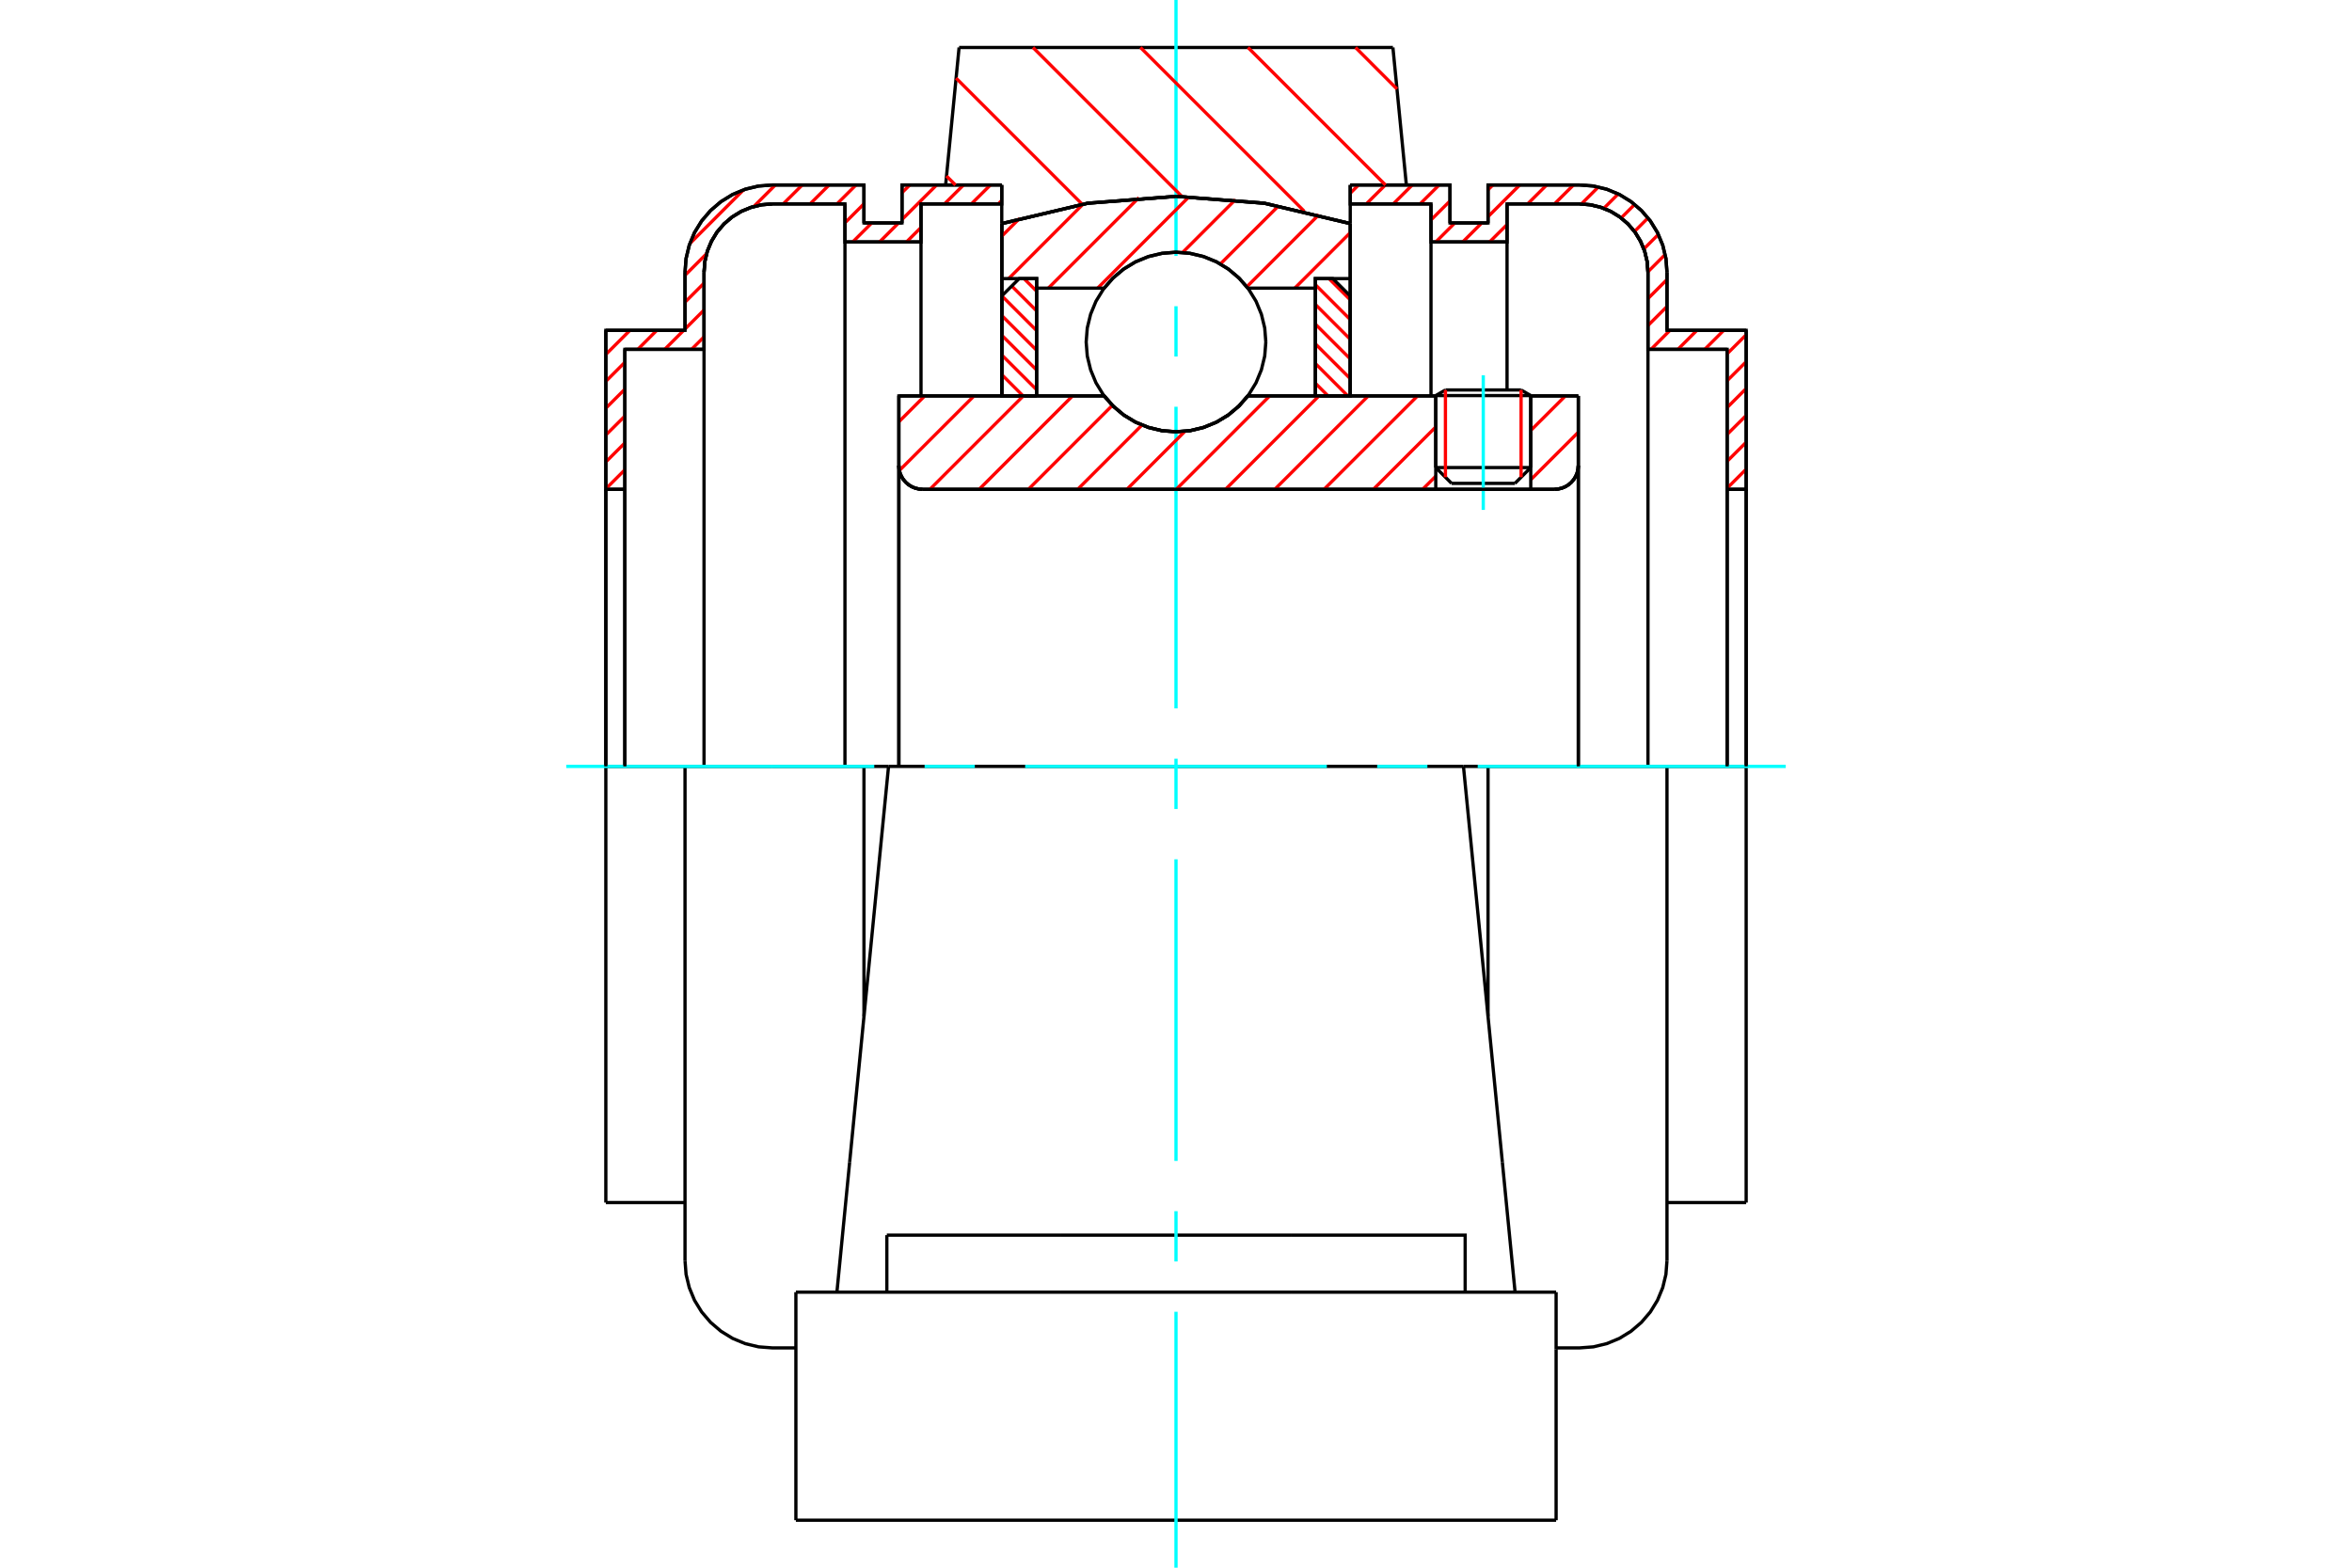 <?xml version="1.0" standalone="no"?>
<!DOCTYPE svg PUBLIC "-//W3C//DTD SVG 1.1//EN"
	"http://www.w3.org/Graphics/SVG/1.1/DTD/svg11.dtd">
<svg xmlns="http://www.w3.org/2000/svg" height="100%" width="100%" viewBox="0 0 36000 24000">
	<rect x="-1800" y="-1200" width="39600" height="26400" style="fill:#FFF"/>
	<g style="fill:none; fill-rule:evenodd" transform="matrix(1 0 0 1 0 0)">
		<g style="fill:none; stroke:#000; stroke-width:50; shape-rendering:geometricPrecision">
			<line x1="23430" y1="6056" x2="21976" y2="6056"/>
			<line x1="22124" y1="5970" x2="23282" y2="5970"/>
			<line x1="21976" y1="7158" x2="23430" y2="7158"/>
			<line x1="23188" y1="7400" x2="22218" y2="7400"/>
			<polyline points="23794,7491 23851,7486 23906,7473 23959,7451 24008,7421 24051,7384 24088,7341 24118,7292 24140,7240 24153,7184 24158,7127"/>
			<line x1="24158" y1="6061" x2="24158" y2="7127"/>
			<line x1="23430" y1="6061" x2="24158" y2="6061"/>
			<line x1="19100" y1="6061" x2="21976" y2="6061"/>
			<polyline points="16900,6061 17040,6220 17203,6356 17385,6465 17582,6545 17788,6594 18000,6610 18212,6594 18418,6545 18615,6465 18797,6356 18960,6220 19100,6061"/>
			<line x1="13758" y1="6061" x2="16900" y2="6061"/>
			<line x1="13758" y1="7127" x2="13758" y2="6061"/>
			<polyline points="13758,7127 13762,7184 13775,7240 13797,7292 13827,7341 13864,7384 13907,7421 13956,7451 14009,7473 14064,7486 14121,7491"/>
			<line x1="23794" y1="7491" x2="14121" y2="7491"/>
			<line x1="24158" y1="7127" x2="24158" y2="11733"/>
			<line x1="13758" y1="7127" x2="13758" y2="11733"/>
			<line x1="22124" y1="5970" x2="21976" y2="6056"/>
			<line x1="23430" y1="6056" x2="23282" y2="5970"/>
			<line x1="23188" y1="7400" x2="23430" y2="7158"/>
			<line x1="21976" y1="7158" x2="22218" y2="7400"/>
			<line x1="21976" y1="6056" x2="21976" y2="7158"/>
			<line x1="23430" y1="7158" x2="23430" y2="6056"/>
			<polyline points="23794,7491 23851,7486 23906,7473 23959,7451 24008,7421 24051,7384 24088,7341 24118,7292 24140,7240 24153,7184 24158,7127"/>
			<polyline points="13758,7127 13762,7184 13775,7240 13797,7292 13827,7341 13864,7384 13907,7421 13956,7451 14009,7473 14064,7486 14121,7491"/>
			<line x1="22400" y1="11733" x2="13600" y2="11733"/>
			<line x1="21320" y1="727" x2="21526" y2="2832"/>
			<line x1="14680" y1="727" x2="21320" y2="727"/>
			<line x1="14474" y1="2832" x2="14680" y2="727"/>
			<line x1="15333" y1="3423" x2="15333" y2="2832"/>
			<polyline points="20667,3423 19350,3111 18000,3006 16650,3111 15333,3423"/>
			<line x1="20667" y1="2832" x2="20667" y2="3423"/>
			<line x1="15333" y1="6061" x2="15333" y2="3423"/>
			<line x1="20667" y1="3423" x2="20667" y2="6061"/>
			<line x1="12182" y1="23273" x2="23818" y2="23273"/>
			<line x1="13574" y1="19782" x2="13574" y2="18909"/>
			<line x1="16229" y1="18909" x2="13574" y2="18909"/>
			<line x1="16229" y1="19782" x2="19771" y2="19782"/>
			<line x1="19771" y1="18909" x2="16229" y2="18909"/>
			<polyline points="22426,19782 22426,18909 19771,18909"/>
			<line x1="23190" y1="19782" x2="22995" y2="17790"/>
			<line x1="13005" y1="17790" x2="12810" y2="19782"/>
			<line x1="19771" y1="19782" x2="23818" y2="19782"/>
			<line x1="13600" y1="11733" x2="13005" y2="17790"/>
			<line x1="23818" y1="20655" x2="23818" y2="19782"/>
			<line x1="23818" y1="23273" x2="23818" y2="20655"/>
			<polyline points="12182,23273 12182,20655 12182,19782"/>
			<line x1="22995" y1="17790" x2="22400" y2="11733"/>
			<line x1="12182" y1="19782" x2="16229" y2="19782"/>
			<line x1="10485" y1="11733" x2="9273" y2="11733"/>
			<line x1="11820" y1="11733" x2="10485" y2="11733"/>
			<line x1="13224" y1="11733" x2="11820" y2="11733"/>
			<line x1="13600" y1="11733" x2="13224" y2="11733"/>
			<line x1="9564" y1="7491" x2="9273" y2="7491"/>
			<line x1="9564" y1="5348" x2="9564" y2="7491"/>
			<line x1="10776" y1="5348" x2="9564" y2="5348"/>
			<line x1="10776" y1="4167" x2="10776" y2="5348"/>
			<polyline points="11820,3122 11657,3135 11497,3174 11346,3236 11206,3322 11082,3428 10975,3553 10890,3693 10827,3844 10789,4003 10776,4167"/>
			<line x1="12933" y1="3122" x2="11820" y2="3122"/>
			<line x1="12933" y1="3704" x2="12933" y2="3122"/>
			<line x1="14097" y1="3704" x2="12933" y2="3704"/>
			<line x1="14097" y1="3122" x2="14097" y2="3704"/>
			<line x1="15333" y1="3122" x2="14097" y2="3122"/>
			<line x1="13806" y1="2832" x2="15333" y2="2832"/>
			<line x1="13806" y1="3413" x2="13806" y2="2832"/>
			<line x1="13224" y1="3413" x2="13806" y2="3413"/>
			<line x1="13224" y1="2832" x2="13224" y2="3413"/>
			<line x1="11820" y1="2832" x2="13224" y2="2832"/>
			<polyline points="11820,2832 11611,2848 11407,2897 11214,2977 11035,3087 10876,3223 10740,3382 10630,3561 10550,3754 10501,3958 10485,4167"/>
			<line x1="10485" y1="5057" x2="10485" y2="4167"/>
			<line x1="9273" y1="5057" x2="10485" y2="5057"/>
			<line x1="9273" y1="7491" x2="9273" y2="5057"/>
			<line x1="9273" y1="18410" x2="9273" y2="11733"/>
			<line x1="10485" y1="19300" x2="10485" y2="11733"/>
			<line x1="15333" y1="3423" x2="15333" y2="6061"/>
			<line x1="13224" y1="15558" x2="13224" y2="11733"/>
			<line x1="9273" y1="7491" x2="9273" y2="11733"/>
			<line x1="9564" y1="7491" x2="9564" y2="11733"/>
			<line x1="10776" y1="5348" x2="10776" y2="11733"/>
			<line x1="12933" y1="3704" x2="12933" y2="11733"/>
			<line x1="14097" y1="3704" x2="14097" y2="6060"/>
			<line x1="9273" y1="18410" x2="10485" y2="18410"/>
			<polyline points="10485,19300 10501,19509 10550,19712 10630,19906 10740,20085 10876,20244 11035,20380 11214,20490 11407,20570 11611,20619 11820,20635 12182,20635"/>
			<polyline points="11820,3122 11657,3135 11497,3174 11346,3236 11206,3322 11082,3428 10975,3553 10890,3693 10827,3844 10789,4003 10776,4167"/>
			<line x1="26727" y1="7491" x2="26436" y2="7491"/>
			<line x1="26727" y1="5057" x2="26727" y2="7491"/>
			<line x1="25515" y1="5057" x2="26727" y2="5057"/>
			<line x1="25515" y1="4167" x2="25515" y2="5057"/>
			<polyline points="25515,4167 25499,3958 25450,3754 25370,3561 25260,3382 25124,3223 24965,3087 24786,2977 24593,2897 24389,2848 24180,2832"/>
			<line x1="22776" y1="2832" x2="24180" y2="2832"/>
			<line x1="22776" y1="3413" x2="22776" y2="2832"/>
			<line x1="22194" y1="3413" x2="22776" y2="3413"/>
			<line x1="22194" y1="2832" x2="22194" y2="3413"/>
			<line x1="20667" y1="2832" x2="22194" y2="2832"/>
			<line x1="21903" y1="3122" x2="20667" y2="3122"/>
			<line x1="21903" y1="3704" x2="21903" y2="3122"/>
			<line x1="23067" y1="3704" x2="21903" y2="3704"/>
			<line x1="23067" y1="3122" x2="23067" y2="3704"/>
			<line x1="24180" y1="3122" x2="23067" y2="3122"/>
			<polyline points="25224,4167 25211,4003 25173,3844 25110,3693 25025,3553 24918,3428 24794,3322 24654,3236 24503,3174 24343,3135 24180,3122"/>
			<line x1="25224" y1="5348" x2="25224" y2="4167"/>
			<line x1="26436" y1="5348" x2="25224" y2="5348"/>
			<line x1="26436" y1="7491" x2="26436" y2="5348"/>
			<line x1="22776" y1="11733" x2="22400" y2="11733"/>
			<line x1="24180" y1="11733" x2="22776" y2="11733"/>
			<line x1="25515" y1="11733" x2="24180" y2="11733"/>
			<line x1="26727" y1="11733" x2="25515" y2="11733"/>
			<line x1="26436" y1="11733" x2="26436" y2="7491"/>
			<line x1="25224" y1="11733" x2="25224" y2="5348"/>
			<line x1="26727" y1="11733" x2="26727" y2="7491"/>
			<line x1="26727" y1="11733" x2="26727" y2="18410"/>
			<line x1="23067" y1="5961" x2="23067" y2="3704"/>
			<line x1="21903" y1="6060" x2="21903" y2="3704"/>
			<line x1="22776" y1="11733" x2="22776" y2="15558"/>
			<line x1="25515" y1="11733" x2="25515" y2="19300"/>
			<polyline points="25224,4167 25211,4003 25173,3844 25110,3693 25025,3553 24918,3428 24794,3322 24654,3236 24503,3174 24343,3135 24180,3122"/>
			<polyline points="23818,20635 24180,20635 24389,20619 24593,20570 24786,20490 24965,20380 25124,20244 25260,20085 25370,19906 25450,19712 25499,19509 25515,19300"/>
			<line x1="25515" y1="18410" x2="26727" y2="18410"/>
		</g>
		<g style="fill:none; stroke:#0FF; stroke-width:50; shape-rendering:geometricPrecision">
			<line x1="22703" y1="7806" x2="22703" y2="5746"/>
			<line x1="18000" y1="24000" x2="18000" y2="20082"/>
			<line x1="18000" y1="19312" x2="18000" y2="18542"/>
			<line x1="18000" y1="17773" x2="18000" y2="13155"/>
			<line x1="18000" y1="12385" x2="18000" y2="11615"/>
			<line x1="18000" y1="10845" x2="18000" y2="6227"/>
			<line x1="18000" y1="5458" x2="18000" y2="4688"/>
			<line x1="18000" y1="3918" x2="18000" y2="0"/>
			<line x1="8667" y1="11733" x2="13382" y2="11733"/>
			<line x1="14152" y1="11733" x2="14921" y2="11733"/>
			<line x1="15691" y1="11733" x2="20309" y2="11733"/>
			<line x1="21079" y1="11733" x2="21848" y2="11733"/>
			<line x1="22618" y1="11733" x2="27333" y2="11733"/>
		</g>
		<g style="fill:none; stroke:#F00; stroke-width:50; shape-rendering:geometricPrecision">
			<line x1="26727" y1="7182" x2="26436" y2="7473"/>
			<line x1="26727" y1="6771" x2="26436" y2="7062"/>
			<line x1="26727" y1="6360" x2="26436" y2="6650"/>
			<line x1="26727" y1="5948" x2="26436" y2="6239"/>
			<line x1="26727" y1="5537" x2="26436" y2="5828"/>
			<line x1="26727" y1="5125" x2="26436" y2="5416"/>
			<line x1="26384" y1="5057" x2="26093" y2="5348"/>
			<line x1="25973" y1="5057" x2="25682" y2="5348"/>
			<line x1="25561" y1="5057" x2="25271" y2="5348"/>
			<line x1="25515" y1="4692" x2="25224" y2="4983"/>
			<line x1="25515" y1="4280" x2="25224" y2="4571"/>
			<line x1="25487" y1="3897" x2="25224" y2="4160"/>
			<line x1="25383" y1="3589" x2="25161" y2="3811"/>
			<line x1="25225" y1="3336" x2="25018" y2="3544"/>
			<line x1="25020" y1="3130" x2="24813" y2="3337"/>
			<line x1="24769" y1="2969" x2="24548" y2="3190"/>
			<line x1="24464" y1="2863" x2="24204" y2="3123"/>
			<line x1="24084" y1="2832" x2="23793" y2="3122"/>
			<line x1="23673" y1="2832" x2="23382" y2="3122"/>
			<line x1="23067" y1="3438" x2="22800" y2="3704"/>
			<line x1="23261" y1="2832" x2="22776" y2="3317"/>
			<line x1="22680" y1="3413" x2="22389" y2="3704"/>
			<line x1="22850" y1="2832" x2="22776" y2="2906"/>
			<line x1="22268" y1="3413" x2="21977" y2="3704"/>
			<line x1="22194" y1="3076" x2="21903" y2="3367"/>
			<line x1="22027" y1="2832" x2="21736" y2="3122"/>
			<line x1="21616" y1="2832" x2="21325" y2="3122"/>
			<line x1="21204" y1="2832" x2="20913" y2="3122"/>
			<line x1="20793" y1="2832" x2="20667" y2="2958"/>
		</g>
		<g style="fill:none; stroke:#000; stroke-width:50; shape-rendering:geometricPrecision">
			<polyline points="20667,2832 22194,2832 22194,3413 22776,3413 22776,2832 24180,2832"/>
			<polyline points="25515,4167 25499,3958 25450,3754 25370,3561 25260,3382 25124,3223 24965,3087 24786,2977 24593,2897 24389,2848 24180,2832"/>
			<polyline points="25515,4167 25515,5057 26727,5057 26727,7491 26436,7491 26436,5348 25224,5348 25224,4167 25211,4003 25173,3844 25110,3693 25025,3553 24918,3428 24794,3322 24654,3236 24503,3174 24343,3135 24180,3122 23067,3122 23067,3704 21903,3704 21903,3122 20667,3122 20667,2832"/>
			<line x1="26727" y1="11733" x2="26727" y2="7491"/>
			<line x1="26436" y1="7491" x2="26436" y2="11733"/>
		</g>
		<g style="fill:none; stroke:#F00; stroke-width:50; shape-rendering:geometricPrecision">
			<line x1="15333" y1="3068" x2="15279" y2="3122"/>
			<line x1="15159" y1="2832" x2="14868" y2="3122"/>
			<line x1="14747" y1="2832" x2="14456" y2="3122"/>
			<line x1="14097" y1="3482" x2="13875" y2="3704"/>
			<line x1="14336" y1="2832" x2="13806" y2="3361"/>
			<line x1="13754" y1="3413" x2="13463" y2="3704"/>
			<line x1="13925" y1="2832" x2="13806" y2="2950"/>
			<line x1="13343" y1="3413" x2="13052" y2="3704"/>
			<line x1="9564" y1="7192" x2="9273" y2="7483"/>
			<line x1="13224" y1="3120" x2="12933" y2="3411"/>
			<line x1="9564" y1="6781" x2="9273" y2="7072"/>
			<line x1="13102" y1="2832" x2="12811" y2="3122"/>
			<line x1="10776" y1="5157" x2="10585" y2="5348"/>
			<line x1="9564" y1="6370" x2="9273" y2="6660"/>
			<line x1="12690" y1="2832" x2="12399" y2="3122"/>
			<line x1="10776" y1="4746" x2="10485" y2="5037"/>
			<line x1="10465" y1="5057" x2="10174" y2="5348"/>
			<line x1="9564" y1="5958" x2="9273" y2="6249"/>
			<line x1="12279" y1="2832" x2="11988" y2="3122"/>
			<line x1="10776" y1="4335" x2="10485" y2="4626"/>
			<line x1="10053" y1="5057" x2="9763" y2="5348"/>
			<line x1="9564" y1="5547" x2="9273" y2="5838"/>
			<line x1="11867" y1="2832" x2="11537" y2="3162"/>
			<line x1="10815" y1="3884" x2="10485" y2="4214"/>
			<line x1="9642" y1="5057" x2="9273" y2="5426"/>
			<line x1="11381" y1="2906" x2="10560" y2="3728"/>
		</g>
		<g style="fill:none; stroke:#000; stroke-width:50; shape-rendering:geometricPrecision">
			<polyline points="15333,2832 13806,2832 13806,3413 13224,3413 13224,2832 11820,2832 11611,2848 11407,2897 11214,2977 11035,3087 10876,3223 10740,3382 10630,3561 10550,3754 10501,3958 10485,4167 10485,5057 9273,5057 9273,7491 9564,7491 9564,5348 10776,5348 10776,4167"/>
			<polyline points="11820,3122 11657,3135 11497,3174 11346,3236 11206,3322 11082,3428 10975,3553 10890,3693 10827,3844 10789,4003 10776,4167"/>
			<polyline points="11820,3122 12933,3122 12933,3704 14097,3704 14097,3122 15333,3122 15333,2832"/>
			<line x1="9273" y1="11733" x2="9273" y2="7491"/>
			<line x1="9564" y1="7491" x2="9564" y2="11733"/>
		</g>
		<g style="fill:none; stroke:#F00; stroke-width:50; shape-rendering:geometricPrecision">
			<line x1="20748" y1="727" x2="21382" y2="1362"/>
			<line x1="19102" y1="727" x2="21206" y2="2832"/>
			<line x1="17456" y1="727" x2="19963" y2="3234"/>
			<line x1="15811" y1="727" x2="18093" y2="3010"/>
			<line x1="14634" y1="1196" x2="16567" y2="3129"/>
			<line x1="14487" y1="2695" x2="14624" y2="2832"/>
		</g>
		<g style="fill:none; stroke:#000; stroke-width:50; shape-rendering:geometricPrecision">
			<polyline points="20667,3423 19350,3111 18000,3006 16650,3111 15333,3423"/>
		</g>
		<g style="fill:none; stroke:#F00; stroke-width:50; shape-rendering:geometricPrecision">
			<line x1="23282" y1="5970" x2="23282" y2="7306"/>
			<line x1="22124" y1="7306" x2="22124" y2="5970"/>
			<line x1="15333" y1="6037" x2="15357" y2="6061"/>
			<line x1="15333" y1="5735" x2="15659" y2="6061"/>
			<line x1="15333" y1="5434" x2="15867" y2="5967"/>
			<line x1="15333" y1="5132" x2="15867" y2="5665"/>
			<line x1="15333" y1="4830" x2="15867" y2="5363"/>
			<line x1="15335" y1="4530" x2="15867" y2="5062"/>
			<line x1="15486" y1="4379" x2="15867" y2="4760"/>
			<line x1="15673" y1="4265" x2="15867" y2="4458"/>
		</g>
		<g style="fill:none; stroke:#000; stroke-width:50; shape-rendering:geometricPrecision">
			<polyline points="15867,6061 15867,4265 15600,4265 15333,4531 15333,6061 15867,6061"/>
		</g>
		<g style="fill:none; stroke:#F00; stroke-width:50; shape-rendering:geometricPrecision">
			<line x1="20341" y1="4265" x2="20667" y2="4590"/>
			<line x1="20133" y1="4358" x2="20667" y2="4892"/>
			<line x1="20133" y1="4660" x2="20667" y2="5194"/>
			<line x1="20133" y1="4962" x2="20667" y2="5495"/>
			<line x1="20133" y1="5264" x2="20667" y2="5797"/>
			<line x1="20133" y1="5565" x2="20629" y2="6061"/>
			<line x1="20133" y1="5867" x2="20327" y2="6061"/>
		</g>
		<g style="fill:none; stroke:#000; stroke-width:50; shape-rendering:geometricPrecision">
			<polyline points="20133,6061 20133,4265 20400,4265 20667,4531 20667,6061 20133,6061"/>
			<polyline points="19375,5236 19358,5021 19307,4811 19225,4612 19112,4428 18972,4264 18808,4124 18624,4011 18425,3929 18215,3878 18000,3861 17785,3878 17575,3929 17376,4011 17192,4124 17028,4264 16888,4428 16775,4612 16693,4811 16642,5021 16625,5236 16642,5451 16693,5661 16775,5860 16888,6044 17028,6208 17192,6348 17376,6461 17575,6543 17785,6594 18000,6610 18215,6594 18425,6543 18624,6461 18808,6348 18972,6208 19112,6044 19225,5860 19307,5661 19358,5451 19375,5236"/>
		</g>
		<g style="fill:none; stroke:#F00; stroke-width:50; shape-rendering:geometricPrecision">
			<line x1="20667" y1="3562" x2="19818" y2="4411"/>
			<line x1="20188" y1="3286" x2="19083" y2="4391"/>
			<line x1="19571" y1="3150" x2="18679" y2="4041"/>
			<line x1="18909" y1="3057" x2="18100" y2="3866"/>
			<line x1="18199" y1="3013" x2="16801" y2="4411"/>
			<line x1="17433" y1="3025" x2="16046" y2="4411"/>
			<line x1="16576" y1="3127" x2="15439" y2="4265"/>
			<line x1="15604" y1="3345" x2="15333" y2="3616"/>
		</g>
		<g style="fill:none; stroke:#000; stroke-width:50; shape-rendering:geometricPrecision">
			<polyline points="15333,6061 15333,4265 15333,3423"/>
			<polyline points="20667,3423 19350,3111 18000,3006 16650,3111 15333,3423"/>
			<polyline points="20667,3423 20667,4265 20133,4265 20133,4411 20133,6061"/>
			<polyline points="20133,4411 19100,4411 18960,4252 18797,4116 18615,4006 18418,3926 18212,3878 18000,3861 17788,3878 17582,3926 17385,4006 17203,4116 17040,4252 16900,4411 15867,4411 15867,6061"/>
			<polyline points="15867,4411 15867,4265 15333,4265"/>
			<line x1="20667" y1="4265" x2="20667" y2="6061"/>
		</g>
		<g style="fill:none; stroke:#F00; stroke-width:50; shape-rendering:geometricPrecision">
			<line x1="24158" y1="6617" x2="23430" y2="7344"/>
			<line x1="23960" y1="6061" x2="23430" y2="6590"/>
			<line x1="21976" y1="7290" x2="21775" y2="7491"/>
			<line x1="21976" y1="6536" x2="21021" y2="7491"/>
			<line x1="21697" y1="6061" x2="20266" y2="7491"/>
			<line x1="20943" y1="6061" x2="19512" y2="7491"/>
			<line x1="20188" y1="6061" x2="18758" y2="7491"/>
			<line x1="19434" y1="6061" x2="18004" y2="7491"/>
			<line x1="18137" y1="6603" x2="17249" y2="7491"/>
			<line x1="17479" y1="6507" x2="16495" y2="7491"/>
			<line x1="17026" y1="6206" x2="15741" y2="7491"/>
			<line x1="16417" y1="6061" x2="14987" y2="7491"/>
			<line x1="15663" y1="6061" x2="14233" y2="7491"/>
			<line x1="14909" y1="6061" x2="13766" y2="7203"/>
			<line x1="14154" y1="6061" x2="13758" y2="6457"/>
		</g>
		<g style="fill:none; stroke:#000; stroke-width:50; shape-rendering:geometricPrecision">
			<line x1="24158" y1="11733" x2="24158" y2="6061"/>
			<polyline points="23794,7491 23851,7486 23906,7473 23959,7451 24008,7421 24051,7384 24088,7341 24118,7292 24140,7240 24153,7184 24158,7127"/>
			<polyline points="23794,7491 23430,7491 23430,6061"/>
			<polyline points="23430,7491 21976,7491 21976,6061"/>
			<line x1="21976" y1="7491" x2="14121" y2="7491"/>
			<polyline points="13758,7127 13762,7184 13775,7240 13797,7292 13827,7341 13864,7384 13907,7421 13956,7451 14009,7473 14064,7486 14121,7491"/>
			<polyline points="13758,7127 13758,6061 14291,6061 16900,6061 17040,6220 17203,6356 17385,6465 17582,6545 17788,6594 18000,6610 18212,6594 18418,6545 18615,6465 18797,6356 18960,6220 19100,6061 21976,6061"/>
			<line x1="23430" y1="6061" x2="24158" y2="6061"/>
			<line x1="13758" y1="11733" x2="13758" y2="7127"/>
		</g>
	</g>
</svg>
